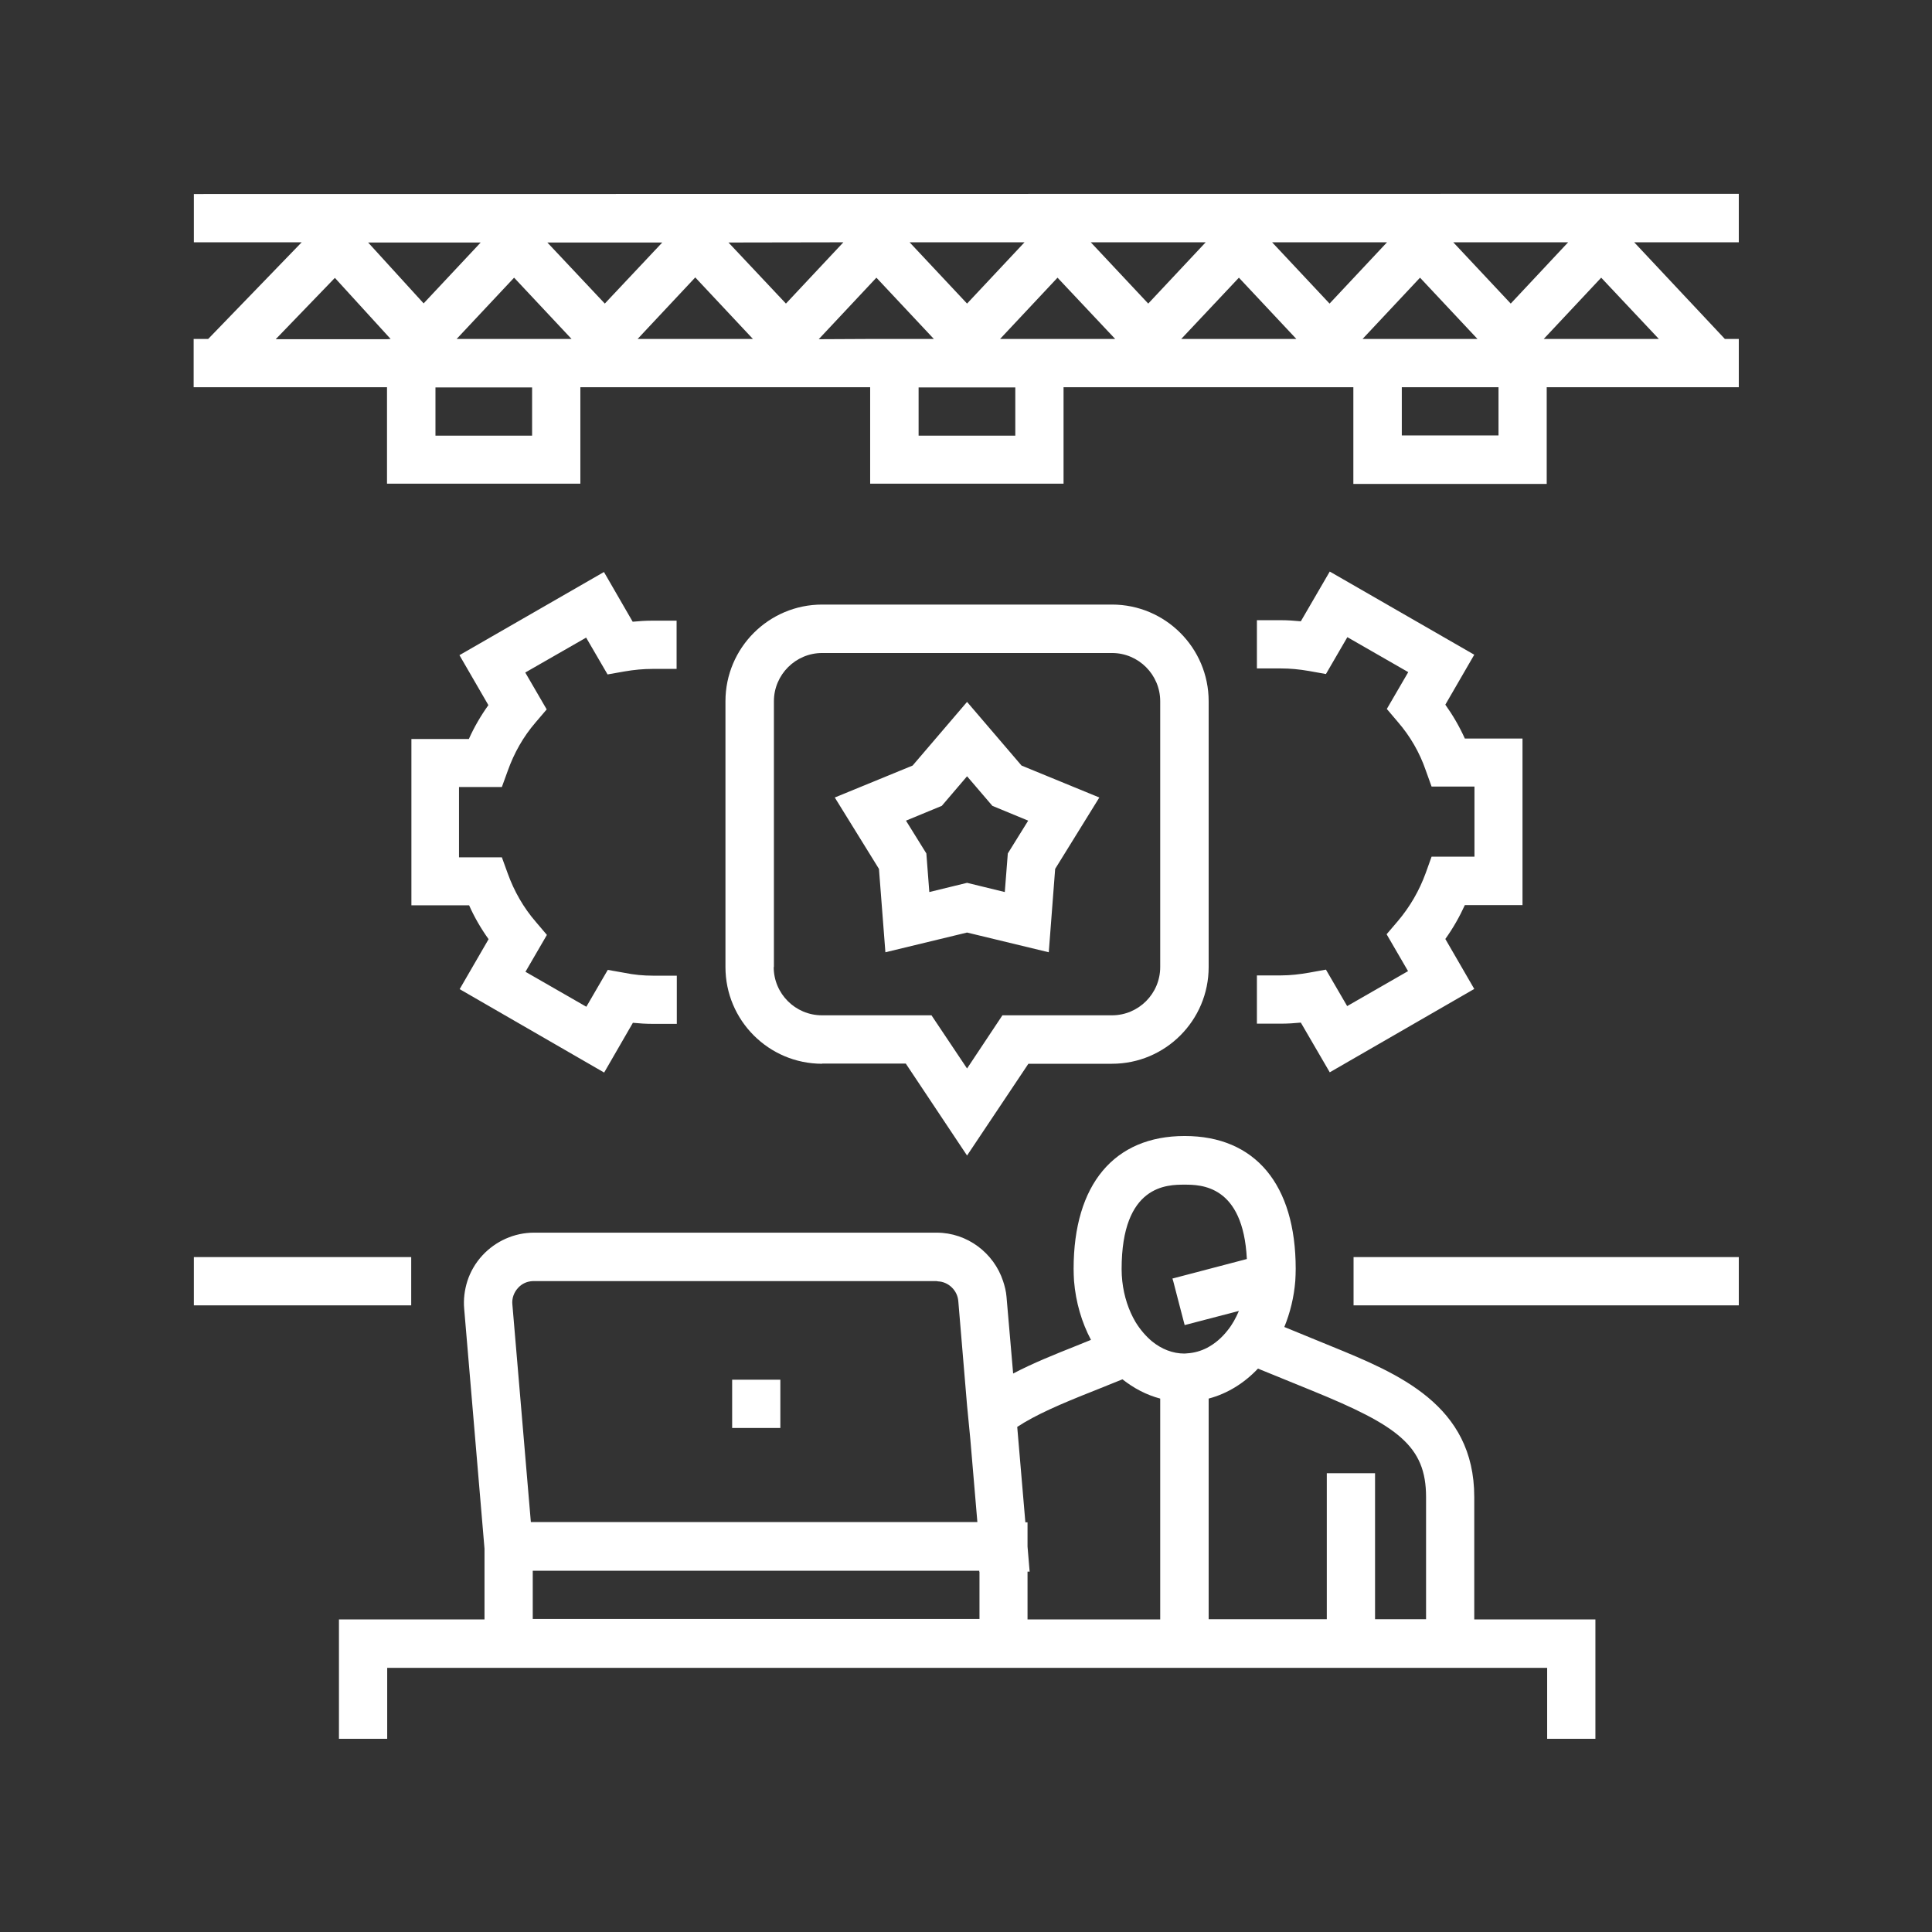 <?xml version="1.0" encoding="UTF-8"?> <svg xmlns="http://www.w3.org/2000/svg" xmlns:xlink="http://www.w3.org/1999/xlink" width="200" zoomAndPan="magnify" viewBox="0 0 150 150" height="200" preserveAspectRatio="xMidYMid meet" version="1.2"><rect x="0" y="0" width="150" height="150" fill="#333333" stroke="none"/><defs><clipPath id="8650f7e281"><path d="M 15 15 L 135 15 L 135 135 L 15 135 Z M 15 15 "></path></clipPath></defs><g id="6331ba69e1"><g clip-rule="nonzero" clip-path="url(#8650f7e281)"><path style=" stroke:none;fill-rule:nonzero;fill:#ffffff;fill-opacity:1;" d="M 31.941 101.348 L 15.051 101.348 L 15.051 97.602 L 31.926 97.602 L 31.926 101.348 Z M 105.09 99.465 L 105.09 101.348 L 135.102 101.348 L 135.102 97.602 L 105.09 97.602 Z M 63.832 82.59 C 59.688 82.59 56.324 79.227 56.324 75.082 L 56.324 54.445 C 56.324 50.301 59.688 46.938 63.832 46.938 L 86.336 46.938 C 90.477 46.938 93.84 50.301 93.84 54.445 L 93.84 75.082 C 93.84 79.227 90.477 82.59 86.336 82.59 L 79.844 82.59 L 75.082 89.715 L 70.324 82.574 L 63.832 82.574 Z M 60.07 75.082 C 60.07 77.148 61.75 78.828 63.816 78.828 L 72.32 78.828 L 75.082 82.957 L 77.828 78.828 L 86.336 78.828 C 88.398 78.828 90.078 77.148 90.078 75.082 L 90.078 54.445 C 90.078 52.383 88.398 50.699 86.336 50.699 L 63.832 50.699 C 61.77 50.699 60.086 52.383 60.086 54.445 L 60.086 75.082 Z M 68.242 67.461 L 64.812 61.918 L 70.855 59.438 L 75.082 54.496 L 79.312 59.438 L 85.352 61.918 L 81.922 67.461 L 81.426 73.934 L 75.082 72.402 L 68.742 73.934 Z M 73.121 62.566 L 70.34 63.715 L 71.922 66.262 L 72.152 69.258 L 75.082 68.543 L 78.012 69.258 L 78.246 66.262 L 79.828 63.715 L 77.047 62.566 L 75.082 60.27 Z M 135.102 18.812 L 126.879 18.812 L 133.918 26.316 L 135.102 26.316 L 135.102 30.062 L 120.086 30.062 L 120.086 37.57 L 105.074 37.57 L 105.074 30.062 L 82.574 30.062 L 82.574 37.551 L 67.559 37.551 L 67.559 30.062 L 45.059 30.062 L 45.059 37.551 L 30.047 37.551 L 30.047 30.062 L 15.035 30.062 L 15.035 26.316 L 16.164 26.316 L 23.422 18.812 L 15.051 18.812 L 15.051 15.066 L 135.102 15.051 Z M 116.344 30.062 L 108.836 30.062 L 108.836 33.809 L 116.344 33.809 Z M 114.711 26.316 L 110.25 21.559 L 105.789 26.316 Z M 98.766 18.812 L 103.227 23.57 L 107.688 18.812 Z M 84.688 18.812 L 89.148 23.57 L 93.609 18.812 Z M 70.621 18.812 L 75.082 23.57 L 79.543 18.812 Z M 78.828 30.078 L 71.32 30.078 L 71.32 33.824 L 78.828 33.824 Z M 56.559 18.828 L 61.02 23.57 L 65.48 18.812 Z M 42.496 18.828 L 46.957 23.57 L 51.418 18.828 Z M 41.312 30.078 L 33.809 30.078 L 33.809 33.824 L 41.312 33.824 Z M 44.375 26.316 L 39.914 21.559 L 35.453 26.316 Z M 28.582 18.828 L 32.891 23.555 L 37.32 18.828 Z M 30.062 26.336 L 30.328 26.316 L 26 21.574 L 21.406 26.336 Z M 58.457 26.316 L 53.98 21.539 L 49.504 26.316 Z M 67.578 26.316 L 72.504 26.316 L 68.043 21.559 L 63.566 26.336 Z M 86.582 26.316 L 82.105 21.559 L 77.645 26.316 Z M 100.648 26.316 L 96.188 21.559 L 91.711 26.316 Z M 124.316 21.559 L 119.855 26.316 L 128.793 26.316 Z M 121.75 18.812 L 112.832 18.812 L 117.293 23.57 Z M 114.477 125.73 L 123.867 125.73 L 123.867 135.117 L 120.121 135.117 L 120.121 129.492 L 30.062 129.492 L 30.062 135.117 L 26.316 135.117 L 26.316 125.73 L 37.617 125.73 L 37.617 120.238 L 36.039 101.613 C 35.973 100.879 36.07 100.148 36.285 99.465 C 36.52 98.734 36.918 98.051 37.453 97.469 C 38.484 96.355 39.934 95.703 41.465 95.703 L 72.719 95.703 C 75.102 95.703 77.164 97.285 77.879 99.465 C 78.012 99.867 78.113 100.266 78.145 100.68 L 78.66 106.641 C 80.211 105.824 81.891 105.156 83.555 104.492 L 84.703 104.027 C 83.988 102.68 83.523 101.113 83.387 99.449 C 83.371 99.133 83.355 98.832 83.355 98.516 C 83.355 91.961 86.5 88.199 91.977 88.199 C 97.453 88.199 100.598 91.961 100.598 98.516 C 100.598 98.832 100.582 99.148 100.566 99.449 C 100.465 100.715 100.164 101.93 99.715 103.027 L 103.328 104.508 C 108.555 106.641 114.461 109.07 114.461 116.227 L 114.461 125.73 Z M 110.719 116.227 C 110.719 112.266 108.52 110.684 101.914 107.988 L 97.668 106.258 C 96.602 107.387 95.289 108.203 93.84 108.586 L 93.84 125.715 L 103.012 125.715 L 103.012 114.379 L 106.758 114.379 L 106.758 125.715 L 110.719 125.715 Z M 41.363 99.465 C 40.914 99.484 40.516 99.664 40.215 100 C 39.898 100.348 39.73 100.812 39.781 101.281 L 41.215 118.172 L 75.883 118.172 L 75.332 111.699 L 75.082 109.121 L 74.402 101.016 C 74.336 100.184 73.637 99.516 72.82 99.484 C 72.785 99.484 72.754 99.465 72.719 99.465 L 41.445 99.465 C 41.414 99.465 41.398 99.465 41.363 99.465 Z M 76.031 122.035 L 76.031 121.953 L 41.363 121.953 L 41.363 125.695 L 76.047 125.695 L 76.047 122.035 Z M 79.777 125.73 L 90.078 125.73 L 90.078 108.586 C 89.016 108.305 88.031 107.789 87.148 107.09 L 84.918 107.988 C 82.34 109.004 80.391 109.852 78.977 110.785 L 79.609 118.191 L 79.777 118.191 L 79.777 120.07 L 79.941 122.02 L 79.777 122.02 Z M 88.164 102.645 C 88.531 103.242 88.965 103.742 89.445 104.145 C 90.18 104.742 91.043 105.09 91.961 105.09 C 92.027 105.09 92.094 105.074 92.16 105.074 C 92.707 105.043 93.242 104.891 93.723 104.641 C 94.324 104.324 94.871 103.859 95.32 103.277 C 95.672 102.844 95.953 102.328 96.188 101.781 L 91.977 102.879 L 91.559 101.281 L 91.094 99.484 L 91.027 99.266 L 96.805 97.75 C 96.52 91.992 93.227 91.977 91.961 91.977 C 90.629 91.977 87.082 91.977 87.082 98.535 C 87.082 98.852 87.102 99.168 87.133 99.465 C 87.266 100.664 87.633 101.746 88.164 102.645 Z M 60.586 107.121 L 56.844 107.121 L 56.844 110.867 C 60.586 110.867 56.844 110.867 60.586 110.867 Z M 102.945 75.281 L 101.645 75.516 C 100.898 75.648 100.164 75.73 99.465 75.73 L 97.586 75.73 L 97.586 79.477 L 99.465 79.477 C 99.965 79.477 100.48 79.445 100.996 79.395 L 103.242 83.254 L 114.461 76.781 L 112.215 72.902 C 112.812 72.07 113.312 71.188 113.73 70.273 L 118.207 70.273 L 118.207 57.34 L 113.73 57.34 C 113.312 56.41 112.797 55.527 112.215 54.711 L 114.461 50.832 L 103.242 44.375 L 100.996 48.238 C 100.48 48.188 99.965 48.152 99.465 48.152 L 97.586 48.152 L 97.586 51.898 L 99.465 51.898 C 100.164 51.898 100.879 51.965 101.645 52.098 L 102.945 52.332 L 104.609 49.469 L 109.336 52.184 L 107.672 55.043 L 108.535 56.059 C 109.484 57.156 110.219 58.422 110.699 59.82 L 111.148 61.07 L 114.477 61.07 L 114.477 66.512 L 111.148 66.512 L 110.699 67.762 C 110.199 69.141 109.469 70.406 108.52 71.523 L 107.656 72.535 L 109.32 75.398 L 104.594 78.113 Z M 31.941 57.359 L 31.941 70.289 L 36.422 70.289 C 36.836 71.223 37.352 72.105 37.934 72.918 L 35.688 76.797 L 46.906 83.273 L 49.137 79.41 C 49.652 79.461 50.168 79.492 50.668 79.492 L 52.547 79.492 L 52.547 75.75 L 50.668 75.75 C 49.969 75.75 49.234 75.684 48.488 75.531 L 47.188 75.301 L 45.523 78.164 L 40.797 75.449 L 42.461 72.586 L 41.598 71.57 C 40.648 70.473 39.914 69.191 39.418 67.809 L 38.965 66.562 L 35.637 66.562 L 35.637 61.102 L 38.965 61.102 L 39.418 59.855 C 39.914 58.457 40.633 57.191 41.578 56.094 L 42.445 55.078 L 40.781 52.215 L 45.508 49.504 L 47.172 52.363 L 48.469 52.133 C 49.234 52 49.953 51.934 50.652 51.934 L 52.531 51.934 L 52.531 48.188 L 50.652 48.188 C 50.152 48.188 49.637 48.219 49.121 48.27 L 46.891 44.41 L 35.672 50.867 L 37.918 54.746 C 37.336 55.559 36.82 56.441 36.402 57.375 L 31.941 57.375 Z M 31.941 57.359 "></path></g></g></svg> 